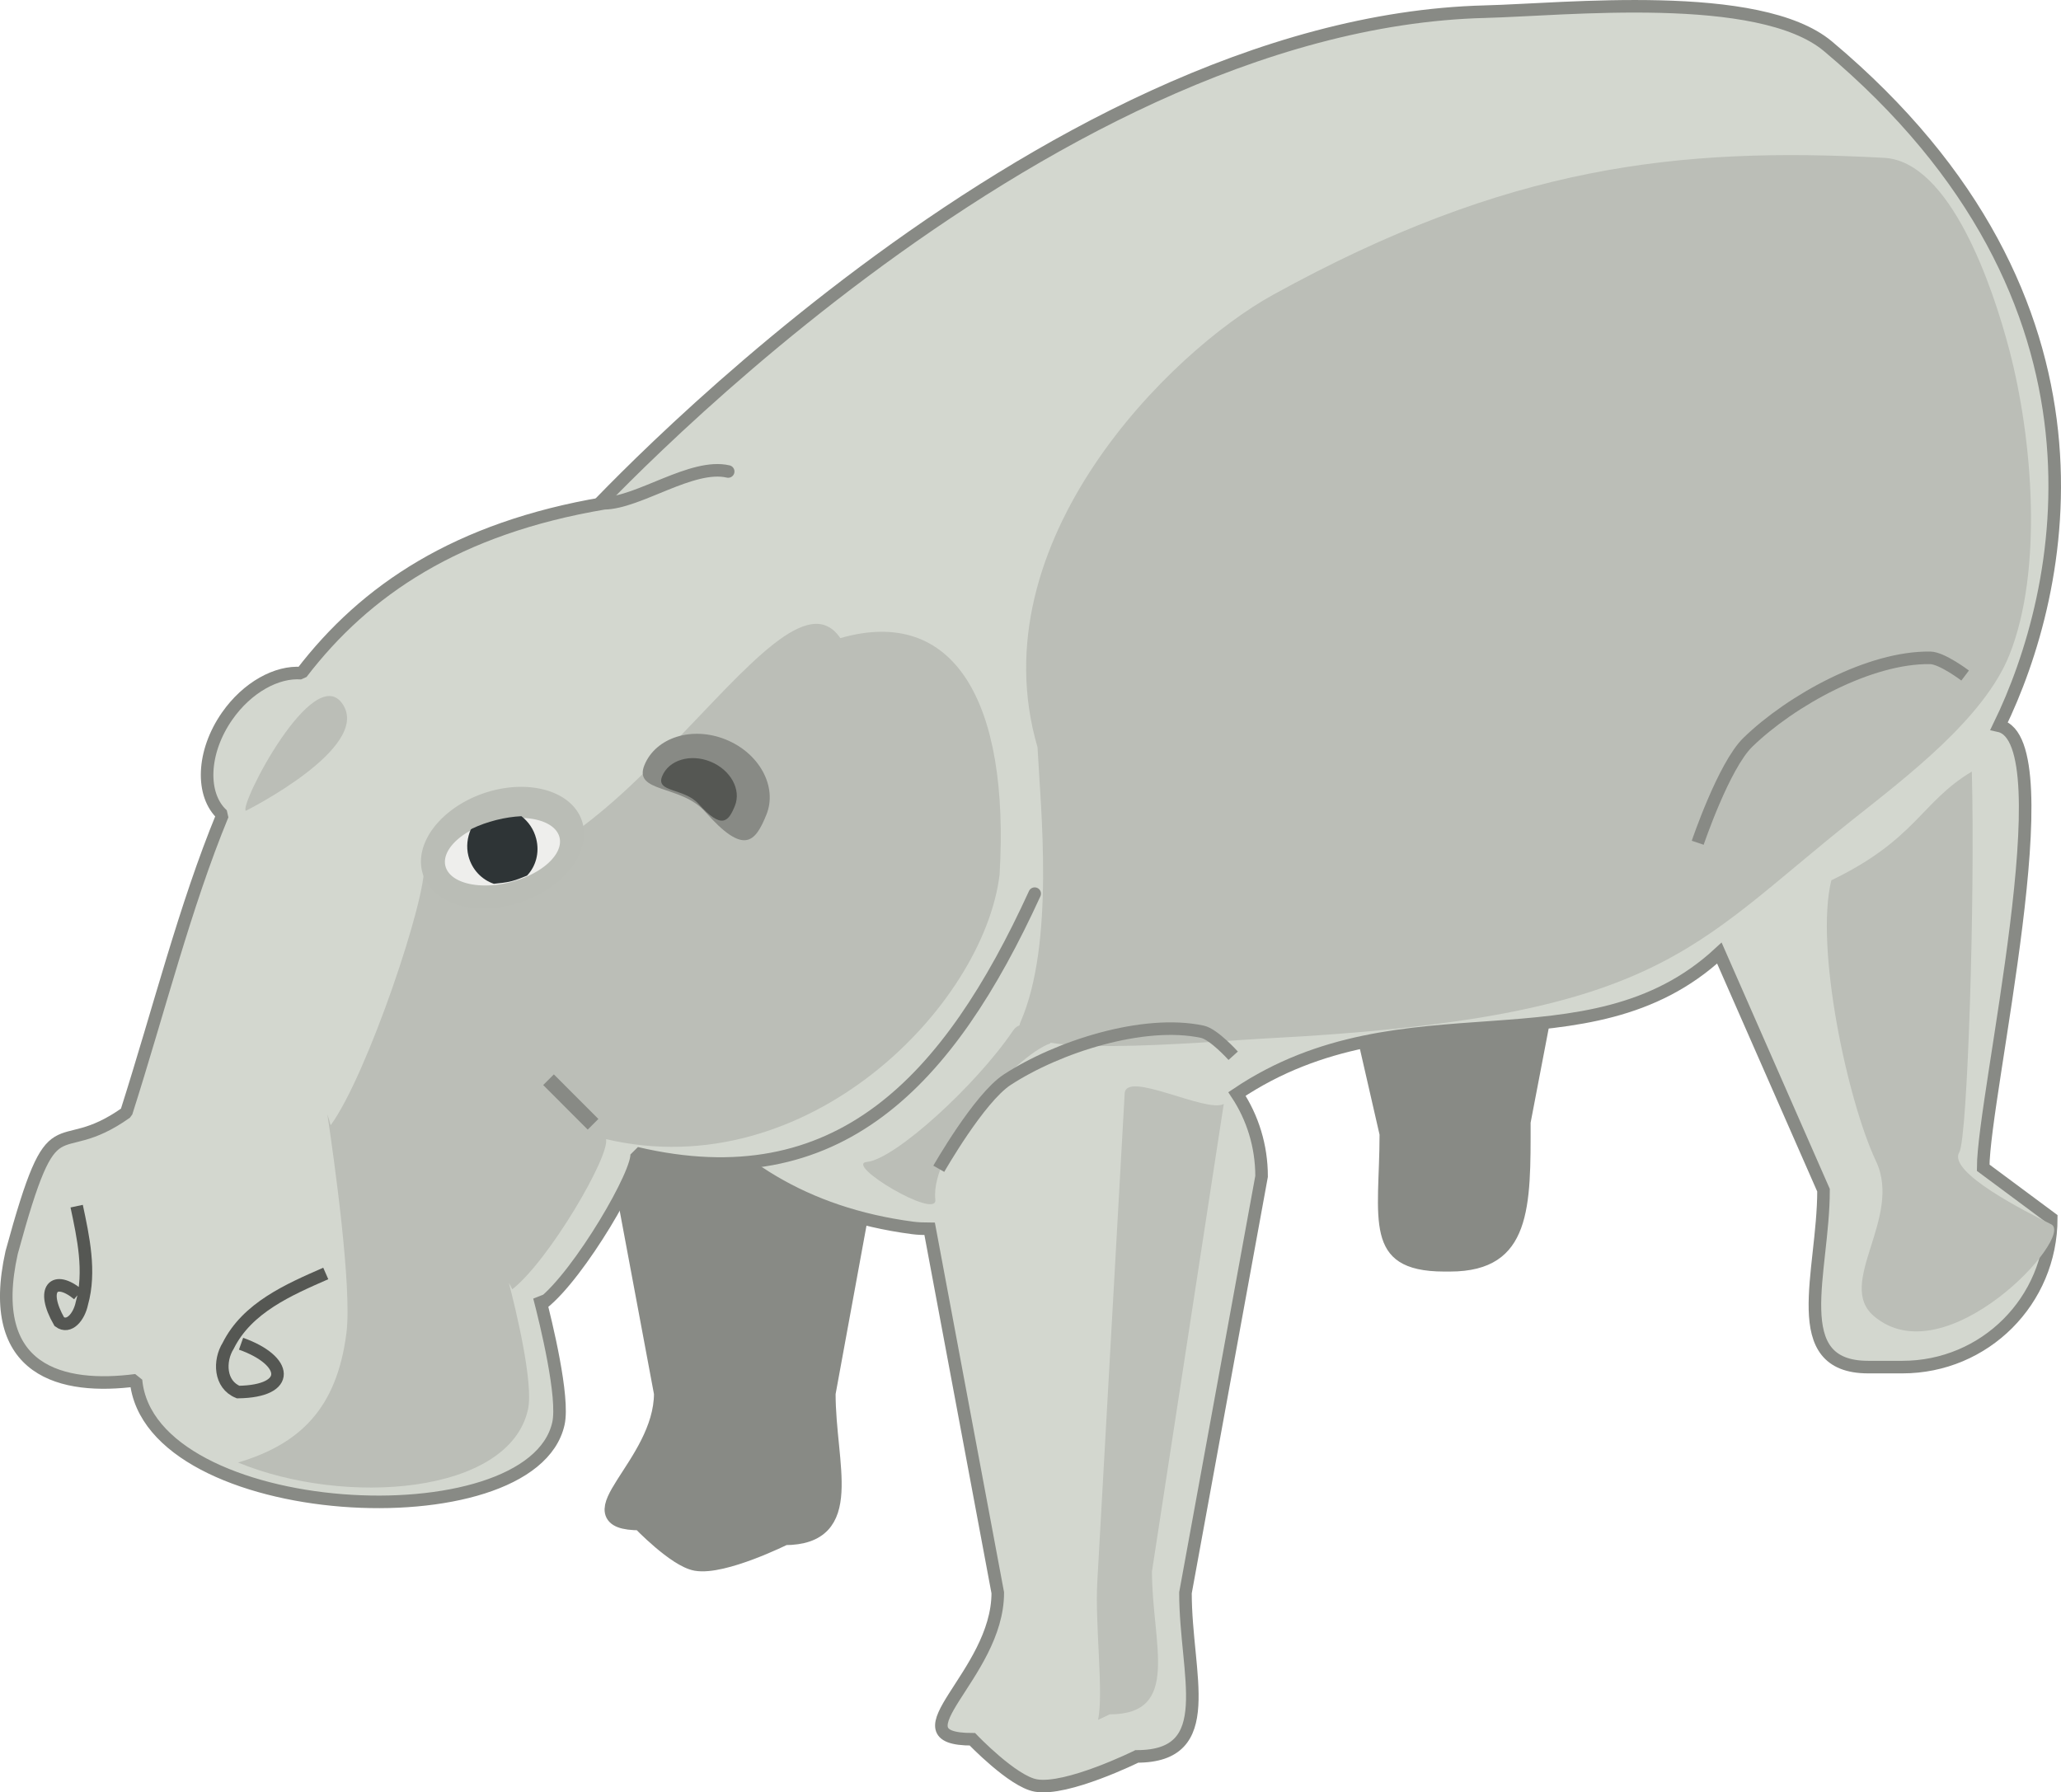 <?xml version="1.0" encoding="UTF-8"?>
<svg version="1.0" viewBox="0 0 410.23 356.81" xmlns="http://www.w3.org/2000/svg">
<g transform="translate(-132.17 -297.79)">
<path d="m287.15 502.57c-12.85 0-24.54 6.7-33.33 17.67l10.27 54.93c0 14.36-18.78 25.51-4.43 25.51 0 0 7.03 7.35 11.06 8.07 5.41 0.95 17.59-5.12 17.59-5.12 14.35 0 8.43-14.1 8.43-28.46l12.06-65.79c-6.54-4.36-13.88-6.81-21.65-6.81z" fill="#888a85" fill-rule="evenodd" stroke="#888a85" stroke-width="3.498"/>
<path d="m419.63 420.96h1.14c16.4 0 29.61 13.22 29.61 29.64l-13.55 70.68c0 16.42 0.34 29.64-16.06 29.64h-1.14c-16.41 0-12.87-10.83-12.87-27.25l-16.74-73.07c0-16.42 13.2-29.64 29.61-29.64z" fill="#888a85"/>
<path d="m427.81 300.11c-89.83 2.24-180.08 101.9-180.08 101.9 0 2.28-20.5 128.82 66.07 140.22 1.09 0.15 2.24 0.17 3.41 0.18l13.56 72.46c0 16.42-21.45 29.16-5.05 29.16 0 0 8.01 8.39 12.62 9.2 6.18 1.1 20.11-5.79 20.11-5.79 16.41 0 9.68-16.15 9.68-32.57l15.15-82.9c0-6.07-1.8-11.71-4.9-16.4 33.22-22.33 69.74-3.74 96.02-28.05l20.73 47.21c0 16.42-7.51 35.21 8.9 35.21h6.8c16.41 0 29.63-13.21 29.63-29.63l-13.55-10.06c0-14.18 16.45-85.02 3.19-87.97 12.93-26.54 26.36-84.56-34.08-135.27-13.7-11.49-52.55-7.29-68.21-6.9z" fill="#d3d7cf" fill-rule="evenodd" stroke="#888a85" stroke-width="2.5"/>
<path d="m277.11 391.65c-7.2-1.67-17.79 6.24-24.7 6.33-29.22 4.94-47.53 17.24-60.22 33.82-4.87-0.4-10.8 2.79-14.82 8.56-4.99 7.16-5.28 15.7-0.9 19.66-7.5 18.2-12.61 38.69-19.16 59.25-14.48 10.28-14.16-3.88-22.82 27.85-5.33 23.88 10.18 27.35 24.75 25.44 2.59 28.42 78.75 32.5 84.08 8.62 1.16-5.2-2.46-20.08-3.8-25.19 0.12 0.22 0.26 0.43 0.37 0.66 0.1 0.21 0.2 0.39 0.3 0.6 7.3-5.72 19.44-26.5 18.67-29.9 40.13 9.42 62.18-14.34 79.26-51.66" fill="#d3d7cf" stroke="#888a85" stroke-linecap="round" stroke-linejoin="bevel" stroke-width="2.5"/>
<path d="m384.17 504.51c78.6-4.05 84.28-17.76 116.87-43.63 10.6-8.42 26.07-20.14 31.09-32.72 6.75-16.89 4.61-43.05 0-60.65-3.34-12.75-11.78-37.59-24.93-38.3-41.09-2.22-74.99 1.53-121.68 27.29-20.34 11.22-58.81 49.05-46.84 90.05 0.63 12.19 3.46 39.1-3.4 54.73-3.39 7.72 37.03 3.84 48.89 3.23z" fill="#bbbeb7" fill-rule="evenodd"/>
<path d="m524.65 451.39c-10.13 6.05-11.05 13.47-27.96 21.64-3.31 13.32 3.18 43.82 8.9 55.95 5.3 11.25-8.09 24.29-0.43 30.81 14.3 12.16 40.08-15.87 35.3-18.27-4.79-2.39-20.7-10.35-18.31-14.34 1.67-2.79 3.16-51.14 2.5-75.79z" fill="#bbbeb7" fill-rule="evenodd"/>
<path d="m470.09 465.56s5.18-15.34 9.99-20.01c8.62-8.36 24.31-17.01 36.31-16.8 2.33 0.04 6.93 3.52 6.93 3.52" fill="none" stroke="#888a85" stroke-width="2.5"/>
<path d="m375.75 517.56c-3.45 1.88-19.46-6.77-19.72-2.1l-5.45 97.24c-0.48 8.6 1.29 22 0.16 27.46 1.38-0.62 2.29-1.09 2.29-1.09 14.35 0 8.43-14.09 8.43-28.45l14.29-93.06z" fill="#bdc0b9" fill-rule="evenodd"/>
<path d="m299.43 424.82c-12.48-18.4-48.59 59.24-82.89 45.24 0.77 5.89-11.28 41.83-18.55 51.72-0.1-0.36-0.2-0.66-0.3-1.02-0.11-0.39-0.25-0.76-0.36-1.15 1.33 8.85 4.95 34.59 3.79 43.59-1.92 14.98-9.24 22.06-21.56 25.74 21.27 8.77 53.92 6.38 57.7-10.55 1.16-5.2-2.46-20.08-3.8-25.2 0.12 0.22 0.26 0.44 0.37 0.66 0.1 0.21 0.2 0.4 0.3 0.61 7.3-5.72 19.44-26.5 18.67-29.9 40.13 9.42 75.13-26.54 78.33-52.63 2.04-34.43-9.03-53.63-31.7-47.11z" fill="#bbbeb7"/>
<path d="m284.72 459.96c-2.24 5.54-4.46 8.16-12.18-0.56-4.79-5.42-14.34-3.73-12.11-9.27 2.24-5.54 9.5-7.84 16.2-5.12 6.71 2.71 10.33 9.41 8.09 14.95z" fill="#888a85"/>
<path transform="matrix(1.36 -.463 .384 1.13 -180.77 15.84)" d="m182.84 469a11.617 9.596 0 1 1-23.24 0 11.617 9.596 0 1 1 23.24 0z" fill="#babdb6"/>
<path transform="matrix(.977 -.246 .159 .634 -9.67 212.11)" d="m182.84 469a11.617 9.596 0 1 1-23.24 0 11.617 9.596 0 1 1 23.24 0z" fill="#eeeeec"/>
<path d="m235.95 460.27c-1.57 0.08-3.27 0.32-5 0.76-1.75 0.44-3.36 1.02-4.8 1.71-0.11 0.06-0.18 0.13-0.28 0.18-0.67 1.57-0.93 3.39-0.47 5.25 0.71 2.79 2.72 4.76 5.07 5.56 1.17-0.13 2.31-0.22 3.54-0.53 1.11-0.28 2.07-0.71 3.06-1.1 1.72-1.81 2.54-4.52 1.83-7.33-0.48-1.91-1.57-3.43-2.95-4.5z" fill="#2e3436"/>
<path d="m278.45 458.2c-1.31 3.23-2.62 4.75-7.25-0.39-2.88-3.19-8.55-2.24-7.24-5.48 1.3-3.24 5.61-4.55 9.61-2.93s6.19 5.56 4.88 8.8z" fill="#555753"/>
<path d="m241.35 512.73 8.86 8.87" fill="none" stroke="#888a85" stroke-width="3"/>
<path d="m197.01 551.3c-7.36 3.23-15.63 6.79-19.42 14.39-1.87 3-1.72 7.72 1.98 9.22 10.76-0.16 9.95-6.29 0.58-9.62" fill="none" stroke="#555753" stroke-width="2.5"/>
<path d="m147.43 537.9c1.31 6.16 2.81 13.04 1.04 19.34-0.56 2.71-2.56 5.1-4.5 3.66-3.79-6.61-0.98-9.34 3.75-5.43" fill="none" stroke="#555753" stroke-width="2.5"/>
<path d="m181.11 459.19s25.06-12.54 19.27-21.22c-5.78-8.68-20.71 20.25-19.27 21.22z" fill="#bbbeb7" fill-rule="evenodd"/>
<path d="m304.72 529.1c-4.65 0.46 14.09 11.63 13.62 7.5-1.11-9.89 16-28.75 22.94-31.12-1.5-2.38-5.49-5.45-7.49-2.49-7.29 10.78-23.42 25.55-29.07 26.11z" fill="#bbbeb7" fill-rule="evenodd"/>
<path d="m319.03 530.46s8.01-14.06 13.62-17.73c10.05-6.56 27.11-12.05 38.84-9.55 2.28 0.49 6.14 4.78 6.14 4.78" fill="none" stroke="#888a85" stroke-width="2.5"/>
</g>
</svg>
